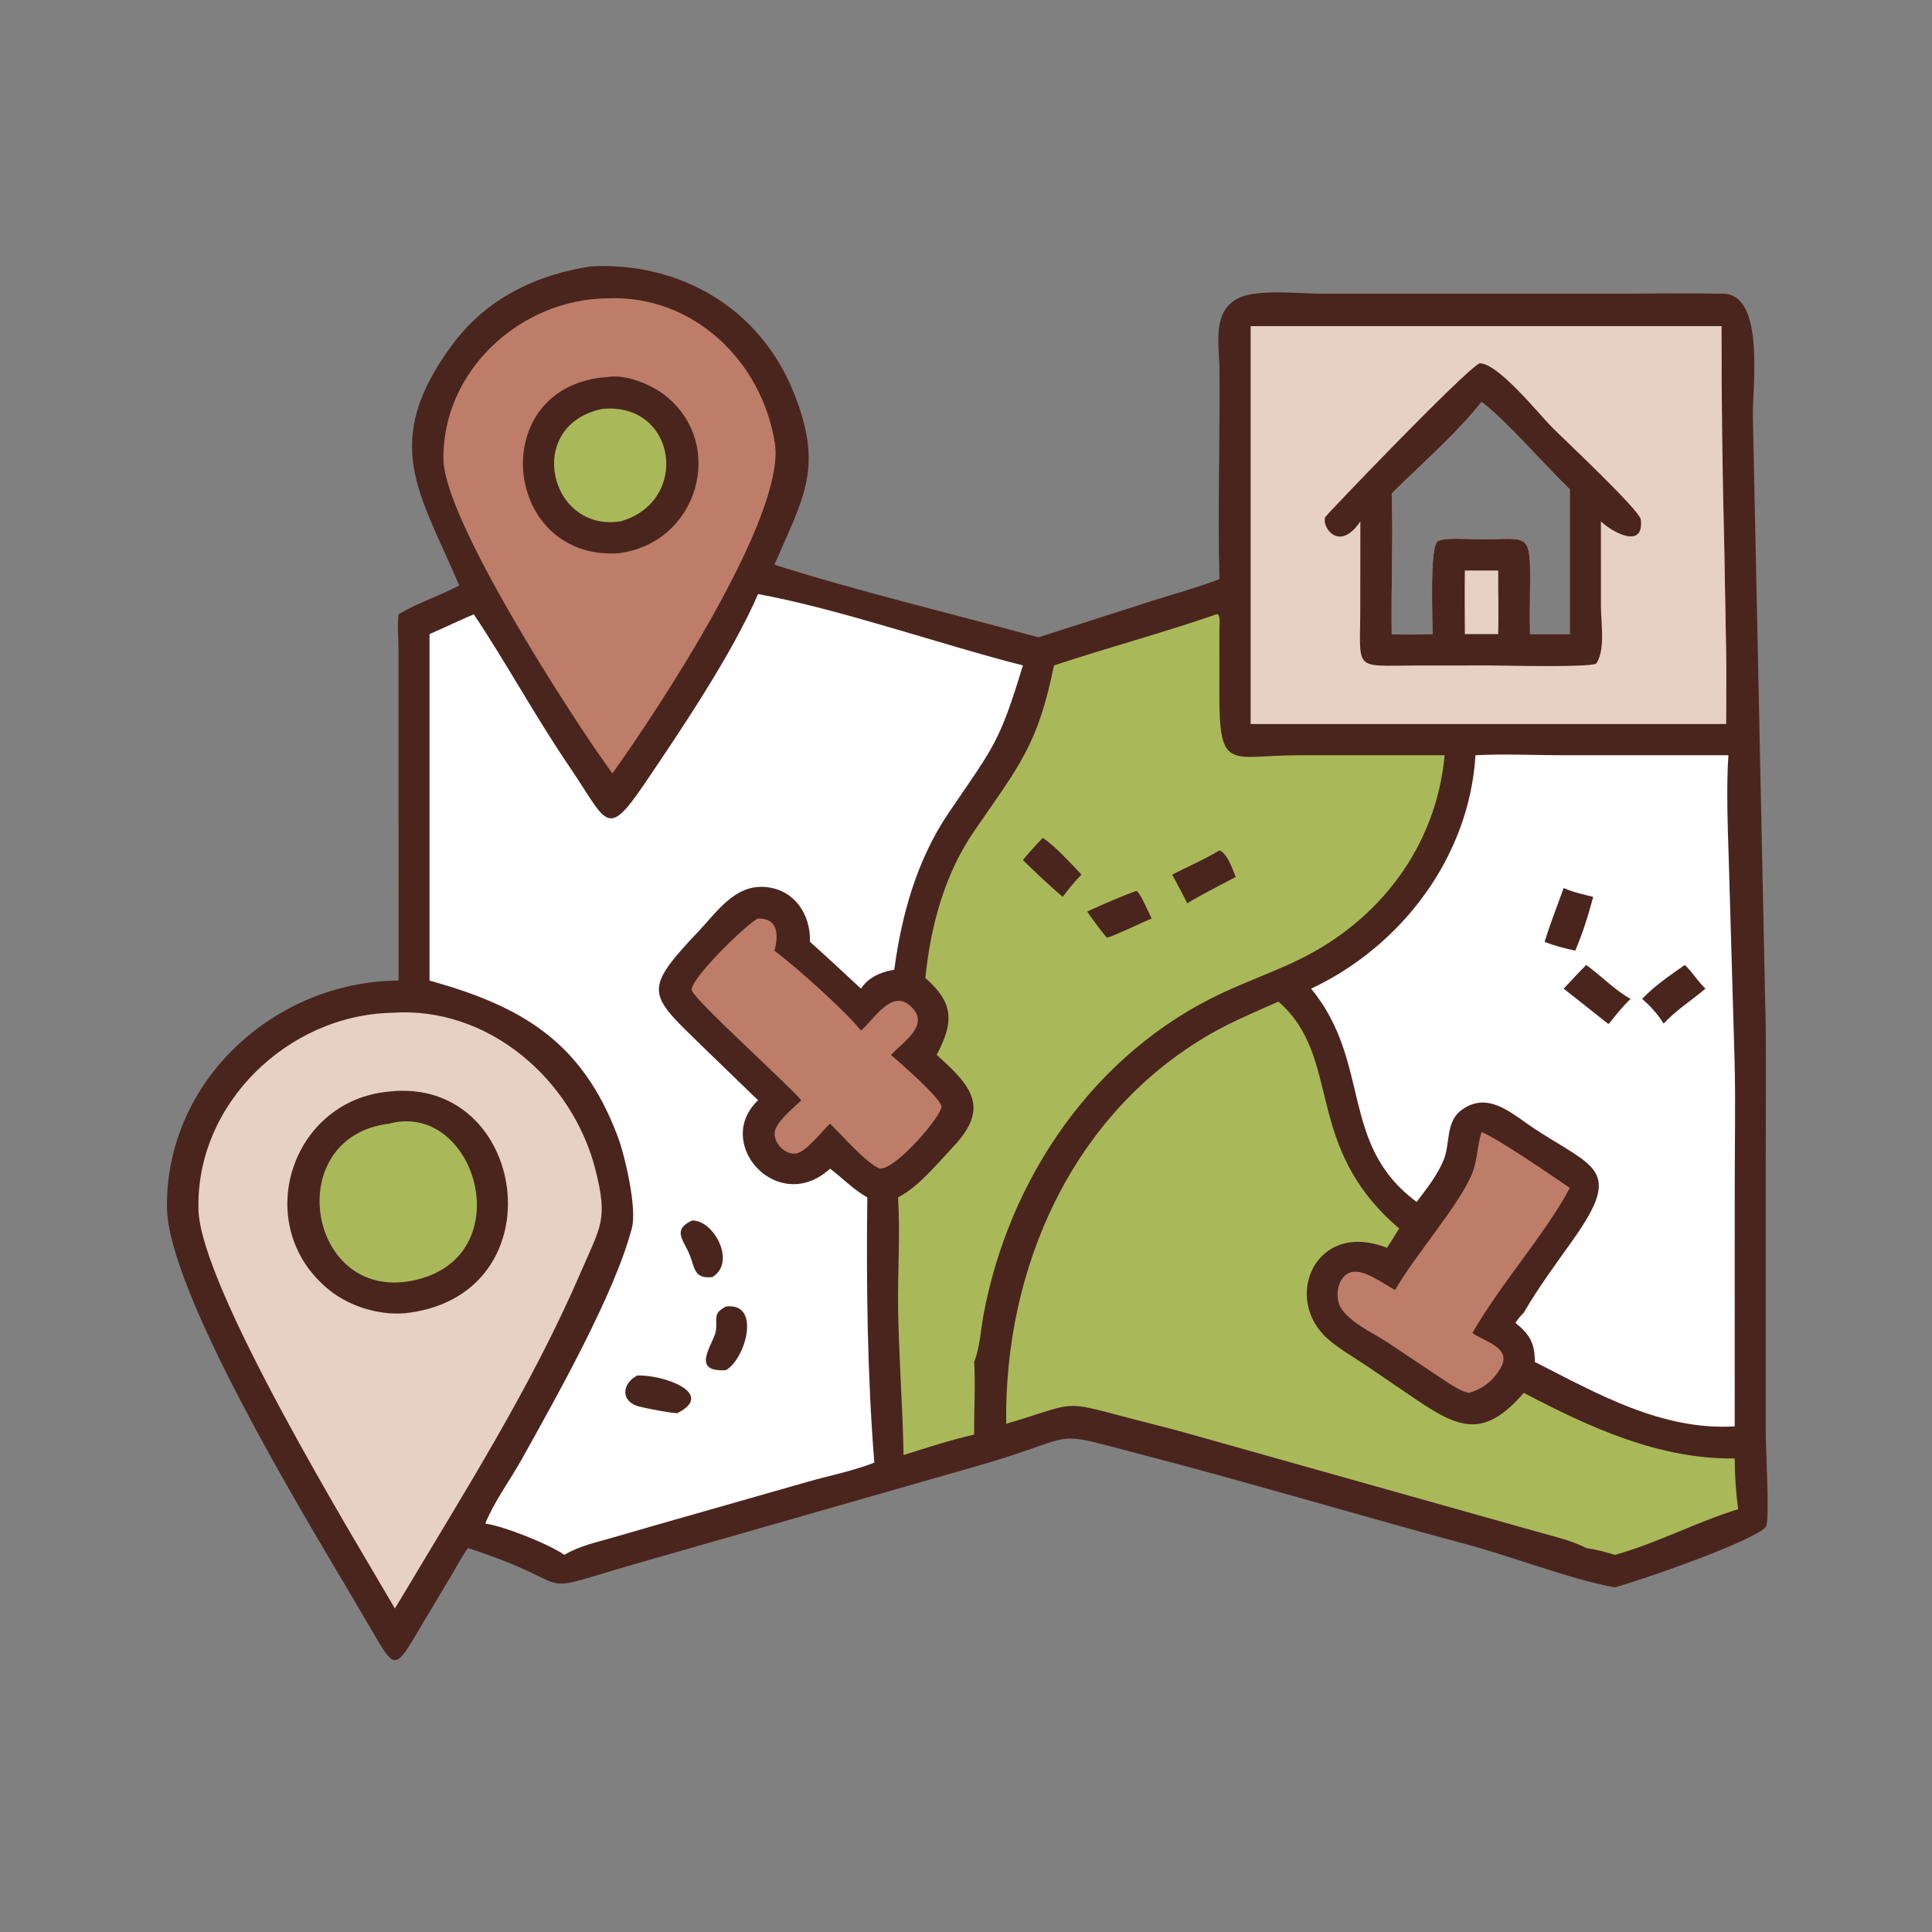 <?xml version="1.0" encoding="UTF-8"?> <svg xmlns="http://www.w3.org/2000/svg" xmlns:xlink="http://www.w3.org/1999/xlink" width="635" height="635"><rect width="100%" height="100%" fill="#808080" stroke="none"/><path fill="#4A251E" transform="scale(1.241 1.241)" d="M156.702 70.521C180.324 69.426 201.398 81.689 210.318 104.231C218.103 123.903 212.972 131.392 205.099 149.569C227.717 156.722 252.071 162.532 275.034 168.793L304.549 159.327C310.694 157.377 316.924 155.673 322.959 153.391C322.474 134.779 323.151 116.126 322.966 97.505C322.903 91.107 320.928 82.421 328.07 78.929C333.035 76.501 344.171 77.776 349.735 77.776L431.146 77.764C439.564 77.76 448.015 77.6 456.43 77.788C467.42 78.034 464.164 102.176 464.234 109.884L467.633 271.385C467.778 283.413 467.642 295.46 467.643 307.49L467.643 378.801C467.644 384.016 468.725 401.746 467.743 404.362C464.256 408.261 434.979 418.417 427.696 420.412C415.937 418.342 399.306 411.774 386.846 408.597C358.446 400.921 330.301 392.484 301.819 385.092C277.289 378.726 286.979 379.951 260.867 387.672L171.032 413.4C137.481 422.939 156.539 420.624 123.962 409.996C122.258 412.291 120.942 414.912 119.482 417.368L111.811 430.19C104.445 442.78 104.679 442.455 98.23 431.389L91.533 420.02C80.22 400.845 44.417 341.816 44.216 319.747C43.91 286.186 72.757 259.937 105.552 259.695L105.54 172.051C105.524 168.974 105.181 165.744 105.552 162.695C105.614 162.658 105.675 162.621 105.736 162.585L106.046 162.407C110.989 159.532 116.562 157.743 121.622 155.046C111.188 130.472 100.567 117.309 119.792 91.286C128.797 79.097 141.991 72.71 156.702 70.521ZM331.25 86.366L331.25 191.743L406.505 191.743L457.16 191.743C457.166 185.009 457.271 178.256 457.136 171.525L456.642 143.812C456.145 124.431 455.925 105.832 455.932 86.366L382.602 86.366L331.25 86.366Z"></path><path fill="white" transform="scale(1.241 1.241)" d="M200.772 157.332C222.659 161.384 248.8 170.584 270.913 176.242C264.643 196.818 263.371 197.465 251.27 215.256C242.897 227.565 238.788 242.212 236.847 256.824C233.367 257.417 230.054 258.763 228.024 261.841C223.552 257.678 219.075 253.509 214.519 249.439C214.751 241.905 210.049 235.173 202.053 234.883C194.39 234.606 189.739 241.653 185.033 246.627C170.008 262.504 171.712 263.195 186.014 277.121L200.772 291.402C188.747 302.839 206.054 322.088 219.838 309.519C223.241 312.086 225.937 314.997 229.705 317.135C229.423 340.539 229.709 364.038 231.557 387.379C225.914 389.585 219.719 390.796 213.891 392.456L175.11 403.521L162.125 407.268C157.819 408.517 153.329 409.477 149.459 411.805C145.616 409.04 133.259 404.105 128.525 403.521C130.903 397.603 135.112 392.015 138.239 386.389C147.086 370.471 162.772 342.8 167.353 325.26C168.744 319.934 165.528 306.133 163.608 301.012C154.044 275.497 137.74 266.407 113.759 259.695L113.759 167.936C117.684 166.224 121.548 164.377 125.487 162.695C134.245 175.792 141.744 189.737 150.91 203.207C160.722 217.628 160.543 222.522 170.481 207.894C180.149 193.663 193.896 173.253 200.772 157.332Z"></path><path fill="#4A251E" transform="scale(1.241 1.241)" d="M192.254 346.029C201.713 344.853 197.476 359.939 192.254 362.881C182.544 363.523 189.063 355.798 189.573 352.559C190.12 349.078 188.579 347.984 192.254 346.029Z"></path><path fill="#4A251E" transform="scale(1.241 1.241)" d="M168.781 364.29C176 364.099 189.621 369.109 179.371 374.279C177.7 374.285 171.257 373 169.438 372.559C164.242 371.299 164.645 366.452 168.781 364.29Z"></path><path fill="#4A251E" transform="scale(1.241 1.241)" d="M183.272 323.253C188.992 323.005 195.132 334.321 188.671 338.229C183.75 338.766 184.057 335.799 182.656 332.338C181.051 328.375 177.902 325.777 183.272 323.253Z"></path><path fill="#E7D0C4" transform="scale(1.241 1.241)" d="M382.602 86.366L455.932 86.366C455.925 105.832 456.145 124.431 456.642 143.812L457.136 171.525C457.271 178.256 457.166 185.009 457.16 191.743L406.505 191.743L331.25 191.743L331.25 86.366L382.602 86.366ZM368.594 130.686C369.008 143.074 368.395 155.536 368.594 167.936C372.218 168.169 375.786 168.04 379.412 167.936C379.408 163.894 378.677 145.825 380.574 143.538C381.72 142.157 390.265 142.874 392.391 142.868C404.459 142.76 405.298 140.895 405.256 153.546C405.239 158.334 405.098 163.152 405.219 167.936L415.764 167.936L415.764 129.596C409.873 123.962 398.172 110.638 392.391 106.436C385.957 114.628 376.136 123.226 368.594 130.686Z"></path><path fill="#4A251E" transform="scale(1.241 1.241)" d="M391.838 96.224C396.729 96.103 407.416 109.501 411.101 113.217C414.045 116.186 434.257 135.118 434.552 137.582C435.479 145.345 427.473 141.34 423.996 138.086L424.005 160.602C424.006 164.722 425.23 172.136 422.759 175.746C420.331 176.848 398.647 176.249 394.375 176.242L374.964 176.252C358.173 176.322 360.255 177.879 360.267 161.008L360.286 138.086C354.699 146.436 349.984 139.6 350.974 136.947C351.123 136.546 387.275 98.696 391.838 96.224ZM368.594 130.686C369.008 143.074 368.395 155.536 368.594 167.936C372.218 168.169 375.786 168.04 379.412 167.936C379.408 163.894 378.677 145.825 380.574 143.538C381.72 142.157 390.265 142.874 392.391 142.868C404.459 142.76 405.298 140.895 405.256 153.546C405.239 158.334 405.098 163.152 405.219 167.936L415.764 167.936L415.764 129.596C409.873 123.962 398.172 110.638 392.391 106.436C385.957 114.628 376.136 123.226 368.594 130.686Z"></path><path fill="#E7D0C4" transform="scale(1.241 1.241)" d="M387.962 151.103L396.794 151.103C396.775 156.712 396.935 162.329 396.794 167.936L387.962 167.936C387.946 162.327 387.878 156.712 387.962 151.103Z"></path><path fill="white" transform="scale(1.241 1.241)" d="M390.777 200.027C398.31 199.61 406.221 200.019 413.784 200.022L457.763 200.027C457.219 207.52 457.54 218.362 457.805 225.98L459.406 281.174C459.682 292.065 459.439 303.022 459.44 313.918L459.433 377.768C440.157 378.931 423.049 369.136 406.505 360.707C406.464 355.835 405.283 353.548 401.365 350.355C401.997 349.326 402.745 348.513 403.572 347.646C407.463 340.952 412.15 334.636 416.628 328.327C429.976 309.52 422.212 309.314 406.335 298.897C400.646 295.164 394.341 288.892 387.291 293.833C382.741 297.022 384.181 302.688 382.349 307.201C380.709 311.242 377.814 314.868 375.196 318.32C354.582 303.105 363.391 281.533 347.25 261.841C371.259 250.565 389.156 226.876 390.777 200.027Z"></path><path fill="#4A251E" transform="scale(1.241 1.241)" d="M420.116 255.576C424.085 258.447 427.555 262.141 431.846 264.562C429.741 266.561 427.944 268.821 426.153 271.096L425.889 271.141L414.138 261.841C416.15 259.754 418.015 257.587 420.116 255.576Z"></path><path fill="#4A251E" transform="scale(1.241 1.241)" d="M414.138 235.178C416.529 236.305 419.396 236.868 421.953 237.548C420.689 242.335 419.14 247.229 417.202 251.786C414.455 251.157 411.696 250.517 409.086 249.439C410.55 244.641 412.443 239.903 414.138 235.178Z"></path><path fill="#4A251E" transform="scale(1.241 1.241)" d="M446.181 255.576C447.975 257.077 449.708 260.024 451.681 261.841C447.951 265.012 443.988 267.467 440.616 271.096C438.974 268.547 437.233 266.528 434.922 264.562C438.144 261.111 442.339 258.307 446.181 255.576Z"></path><path fill="#A9B959" transform="scale(1.241 1.241)" d="M322.189 162.695L322.581 162.731C323.228 163.473 322.973 165.247 322.962 166.253L322.938 184.03C322.932 204.715 325.977 200.001 344.342 200.018L382.602 200.027C380.403 224.062 365.487 243.785 343.82 254.26C337.332 257.397 330.5 259.83 323.958 262.868C289.926 278.669 267.153 312.038 260.448 348.423C259.696 352.502 259.536 356.816 257.999 360.707C258.384 367.102 257.929 373.531 257.999 379.94C251.666 381.394 245.494 383.408 239.302 385.365C239.085 372.53 238.068 359.702 237.861 346.864C237.702 337.03 238.481 326.927 237.832 317.135C243.317 314.329 248.238 308.178 252.488 303.684C262.385 293.219 257.092 287.489 248.083 279.378C252.533 270.853 252.814 265.785 245.081 259.013C246.453 245.323 250.154 231.507 258.054 220.05C270.114 202.56 274.867 197.206 279.145 176.242C293.409 171.493 307.967 167.625 322.189 162.695Z"></path><path fill="#4A251E" transform="scale(1.241 1.241)" d="M322.959 225.226C325.104 226.001 326.446 230.286 327.281 232.252C322.995 234.567 318.6 236.695 314.442 239.236C313.179 236.676 311.792 234.168 310.454 231.646C314.638 229.462 318.9 227.685 322.959 225.226Z"></path><path fill="#4A251E" transform="scale(1.241 1.241)" d="M300.874 235.969L301.134 236.037C302.272 236.999 304.198 241.74 305.018 243.256C303.34 243.912 294.126 248.341 293.121 248.333C291.275 246.121 289.579 243.785 287.938 241.418C292.197 239.47 296.477 237.587 300.874 235.969Z"></path><path fill="#4A251E" transform="scale(1.241 1.241)" d="M276.166 221.908C279.347 223.967 283.746 228.787 286.429 231.646C284.572 233.44 283.011 235.502 281.445 237.548C277.856 234.411 274.274 231.144 270.913 227.764C272.598 225.749 274.343 223.8 276.166 221.908Z"></path><path fill="#A9B959" transform="scale(1.241 1.241)" d="M338.588 265.277C355.788 280.308 344.842 303.398 370.567 325.371L367.351 330.488C348.282 322.982 339.605 343.931 351.609 354.552C354.853 357.422 358.758 359.553 362.329 361.999L375.241 370.789C386.566 378.403 393.131 380.967 403.572 368.897C420.968 378.028 439.447 386.54 459.433 386.267C459.442 390.798 459.743 395.212 460.349 399.701C449.27 403.117 438.826 408.725 427.696 411.805C425.167 411.046 422.739 410.364 420.116 409.996C415.953 407.879 411.417 406.902 406.949 405.631L313.859 379.438C308.893 378.049 303.872 376.852 298.888 375.529C280.666 370.691 285.283 371.538 266.488 377.09C265.903 336.013 283.87 295.007 320.505 273.89C326.284 270.559 332.493 267.97 338.588 265.277Z"></path><path fill="#E7D0C4" transform="scale(1.241 1.241)" d="M103.77 268.237C129.232 266.402 151.656 285.844 157.721 309.871C161.06 323.1 159.102 324.673 153.952 336.643C140.836 367.131 123.254 394.722 106.336 423.12L104.588 426.001C93.608 407.175 53.141 340.952 52.566 320.395C51.781 292.328 76.314 268.819 103.77 268.237Z"></path><path fill="#4A251E" transform="scale(1.241 1.241)" d="M103.022 289.096C139.521 284.993 148.045 342.097 108.563 347.646C101.391 348.704 92.957 346.257 87.34 341.771C66.278 324.953 76.721 291.494 103.022 289.096Z"></path><path fill="#A9B959" transform="scale(1.241 1.241)" d="M103.022 297.604C126.641 291.291 138.635 334.737 107.81 339.421C81.132 343.311 74.847 301.042 103.022 297.604Z"></path><path fill="#BE7D68" transform="scale(1.241 1.241)" d="M160.891 79.011C183.532 78.054 201.794 95.568 205.215 117.38C208.276 136.896 173.05 189.785 162.185 204.833C150.743 189.115 117.801 137.698 117.457 121.878C116.948 98.477 137.638 79.216 160.891 79.011Z"></path><path fill="#4A251E" transform="scale(1.241 1.241)" d="M160.891 99.856C165.556 99.016 172.269 101.749 175.906 104.536C192.617 117.341 184.999 144.085 163.567 146.553C132.753 148.213 128.607 102.007 160.891 99.856Z"></path><path fill="#A9B959" transform="scale(1.241 1.241)" d="M159.488 108.301C179.244 106.42 182.929 132.83 164.319 138.086C145.348 140.993 138.827 112.604 159.488 108.301Z"></path><path fill="#BE7D68" transform="scale(1.241 1.241)" d="M200.772 243.256C206.147 243.196 206.231 247.695 205.099 251.786C211.017 256.177 224.117 268.022 228.024 272.928C231.284 270.265 235.936 262.087 240.859 266.206C246.789 271.168 239.456 275.734 235.968 279.378C238.324 281.417 249.047 290.754 249.328 293.013C249.617 295.338 237.412 309.639 233.047 309.519C229.413 308.117 222.997 300.619 219.838 297.604C217.704 299.55 213.396 305.302 210.627 305.527C207.874 305.75 205.122 302.902 205.153 300.21C205.186 297.297 210.297 293.358 212.227 291.402C207.806 286.347 184.526 265.413 183.252 262.373C182.182 259.817 197.867 244.518 200.772 243.256Z"></path><path fill="#BE7D68" transform="scale(1.241 1.241)" d="M392.391 299.833C396.269 301.27 411.247 311.501 415.764 314.625C409.186 326.975 397.508 339.855 389.956 353.057C393.355 355.419 400.591 356.956 397.403 362.372C395.449 365.693 392.682 367.898 388.968 368.897C386.837 368.355 385.197 367.286 383.363 366.123L367.357 355.448C363.821 353.131 356.37 349.723 354.713 345.527C353.603 342.717 354.416 338.165 357.592 337.021C361.064 335.771 366.413 340.105 369.499 341.649C374.748 332.417 386.468 319.223 389.907 310.767C391.33 307.269 391.203 303.396 392.391 299.833Z"></path></svg> 